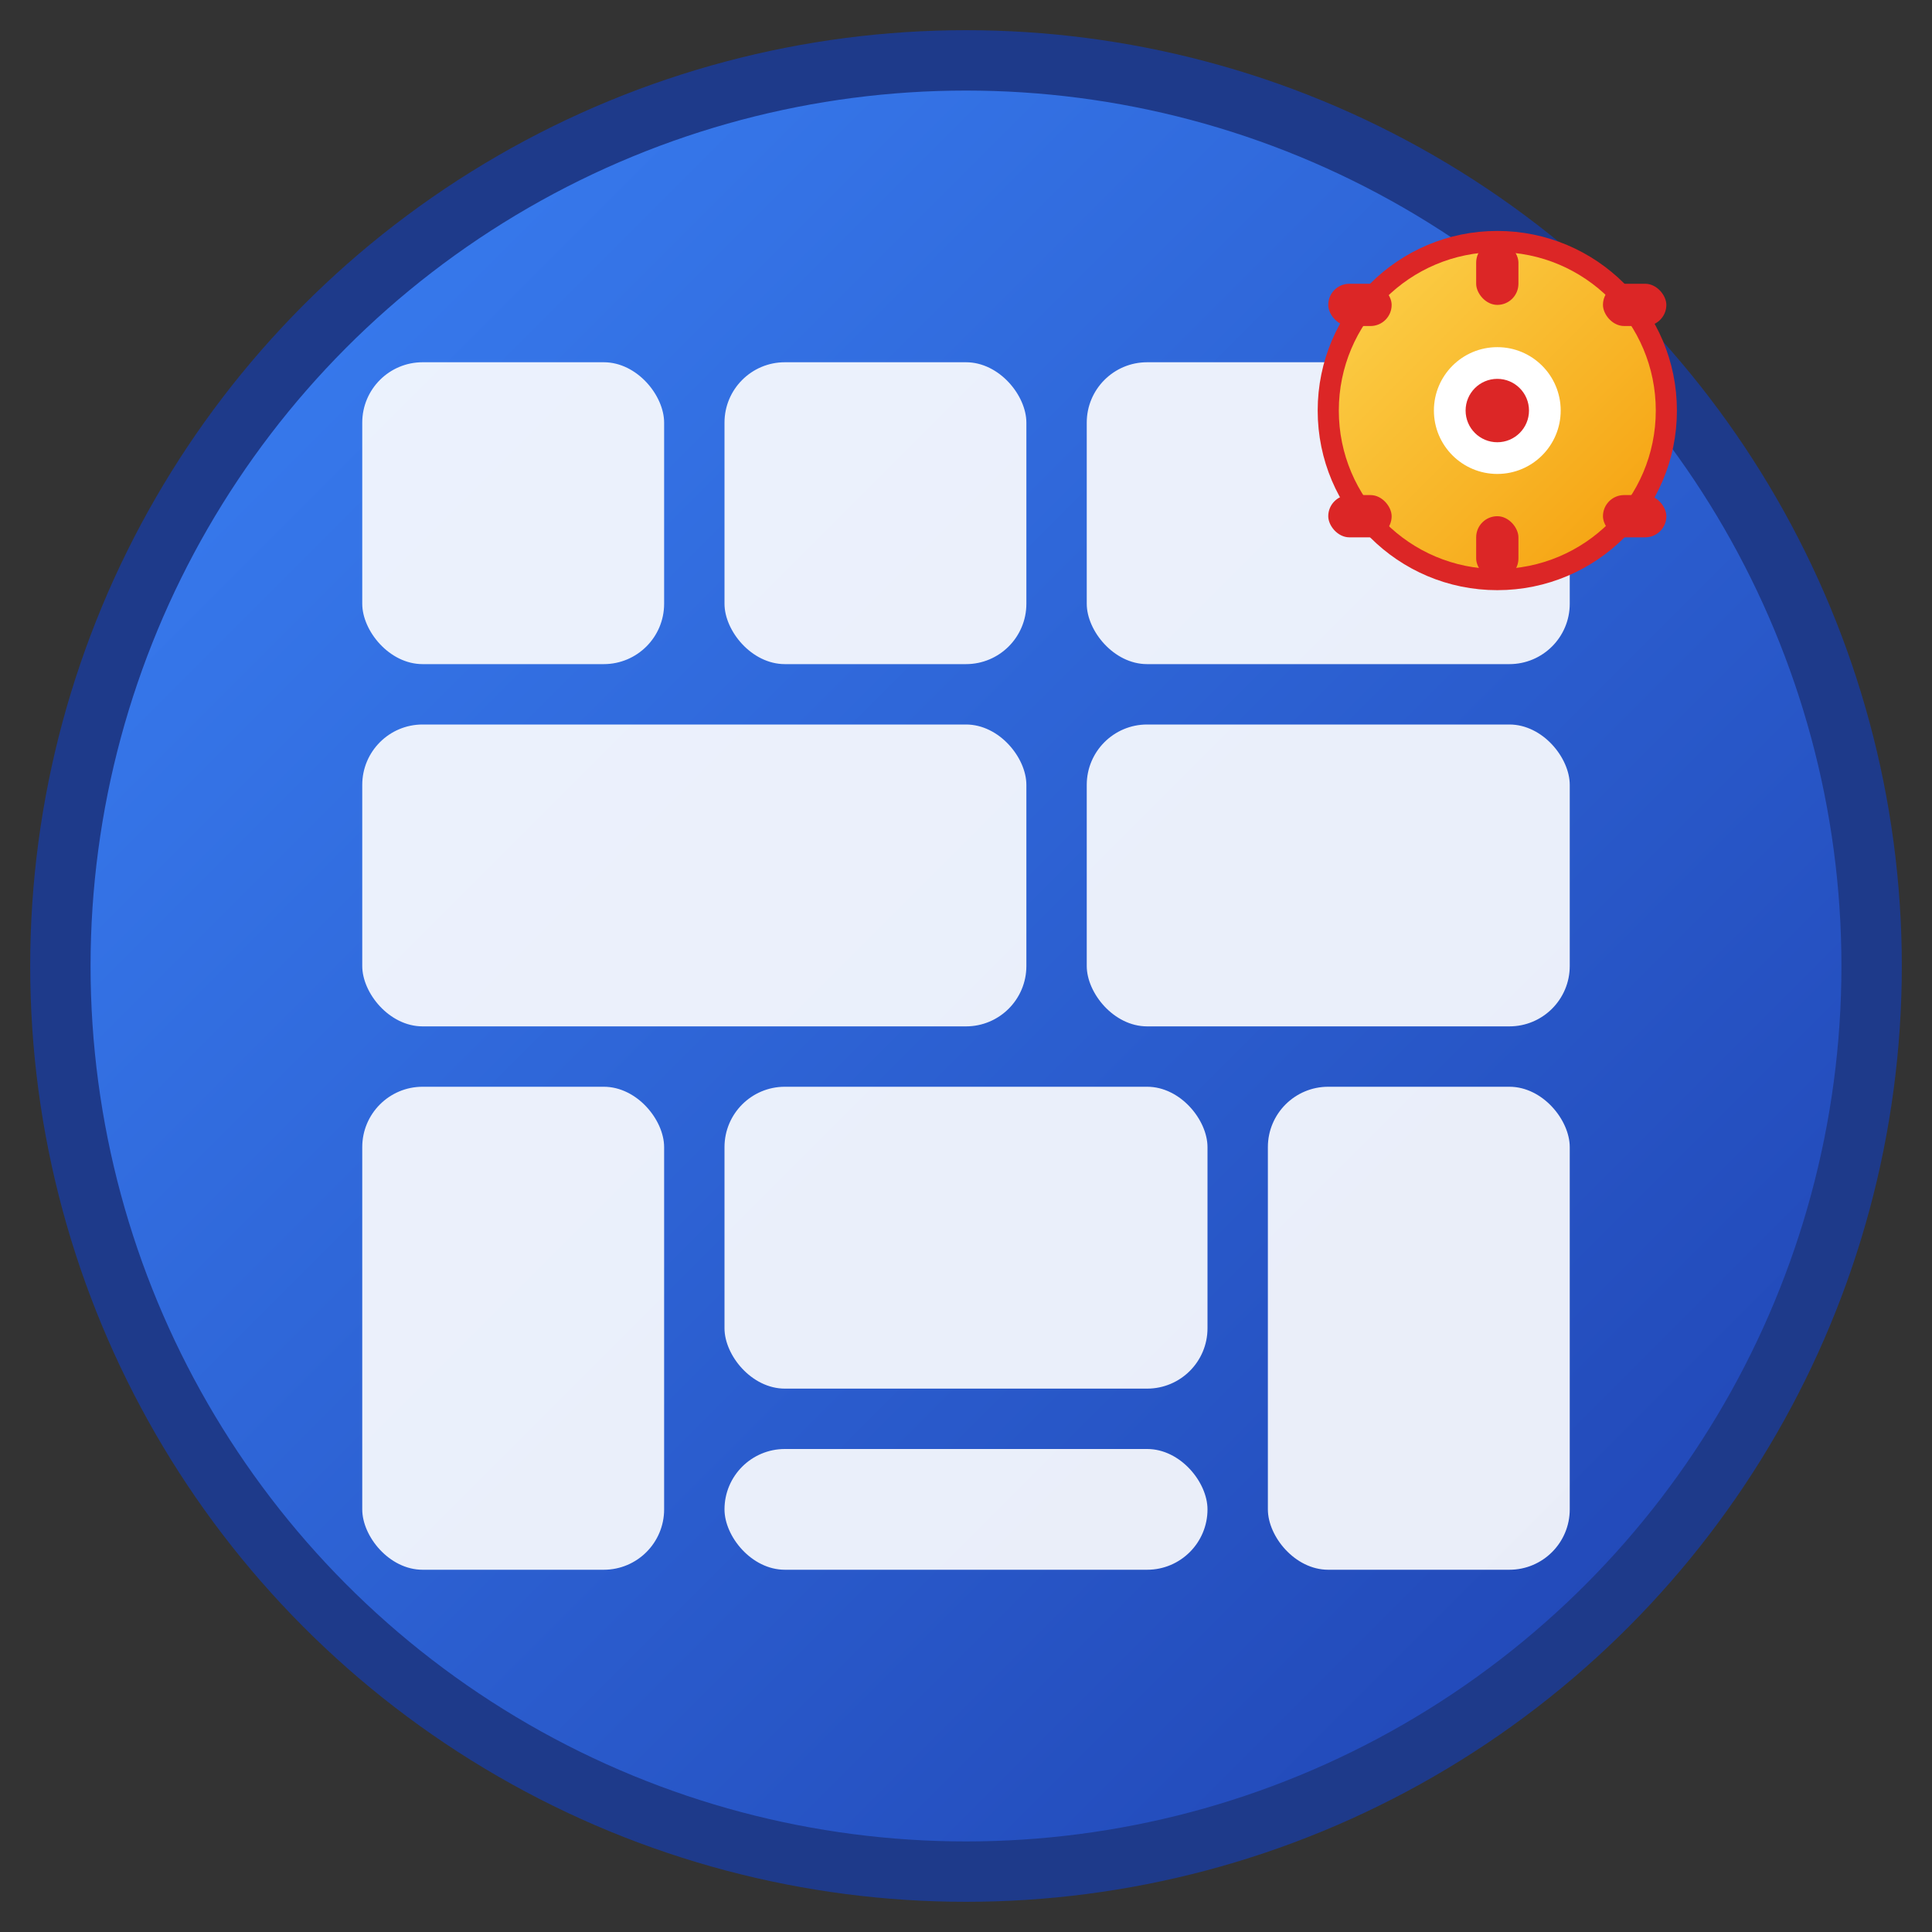 <svg xmlns="http://www.w3.org/2000/svg" viewBox="0 0 64 64" width="64" height="64">
  <rect x="0" y="0" width="64" height="64" fill="#333333" stroke="none"/>
  <defs>
    <linearGradient id="adminGrad" x1="0%" y1="0%" x2="100%" y2="100%">
      <stop offset="0%" style="stop-color:#3B82F6;stop-opacity:1" />
      <stop offset="100%" style="stop-color:#1E40AF;stop-opacity:1" />
    </linearGradient>
    <linearGradient id="gearGrad" x1="0%" y1="0%" x2="100%" y2="100%">
      <stop offset="0%" style="stop-color:#FCD34D;stop-opacity:1" />
      <stop offset="100%" style="stop-color:#F59E0B;stop-opacity:1" />
    </linearGradient>
  </defs>
  
  <!-- Background circle -->
  <circle cx="32" cy="32" r="30" fill="url(#adminGrad)" stroke="#1E3A8A" stroke-width="2"/>
  
  <!-- Dashboard grid icon -->
  <g fill="#FFFFFF" opacity="0.9">
    <!-- Top row -->
    <rect x="12" y="12" width="10" height="10" rx="2"/>
    <rect x="24" y="12" width="10" height="10" rx="2"/>
    <rect x="36" y="12" width="16" height="10" rx="2"/>
    
    <!-- Middle row -->
    <rect x="12" y="24" width="22" height="10" rx="2"/>
    <rect x="36" y="24" width="16" height="10" rx="2"/>
    
    <!-- Bottom row -->
    <rect x="12" y="36" width="10" height="16" rx="2"/>
    <rect x="24" y="36" width="16" height="10" rx="2"/>
    <rect x="42" y="36" width="10" height="16" rx="2"/>
    
    <!-- Bottom bar -->
    <rect x="24" y="48" width="16" height="4" rx="2"/>
  </g>
  
  <!-- Admin gear overlay -->
  <g transform="translate(44, 8) scale(0.7)">
    <circle cx="8" cy="8" r="8" fill="url(#gearGrad)" stroke="#DC2626" stroke-width="1"/>
    <!-- Gear teeth -->
    <g fill="#DC2626">
      <rect x="7" y="0" width="2" height="3" rx="1"/>
      <rect x="13" y="2" width="3" height="2" rx="1"/>
      <rect x="13" y="12" width="3" height="2" rx="1"/>
      <rect x="7" y="13" width="2" height="3" rx="1"/>
      <rect x="0" y="12" width="3" height="2" rx="1"/>
      <rect x="0" y="2" width="3" height="2" rx="1"/>
    </g>
    <circle cx="8" cy="8" r="3" fill="#FFFFFF"/>
    <circle cx="8" cy="8" r="1.5" fill="#DC2626"/>
  </g>
</svg>
